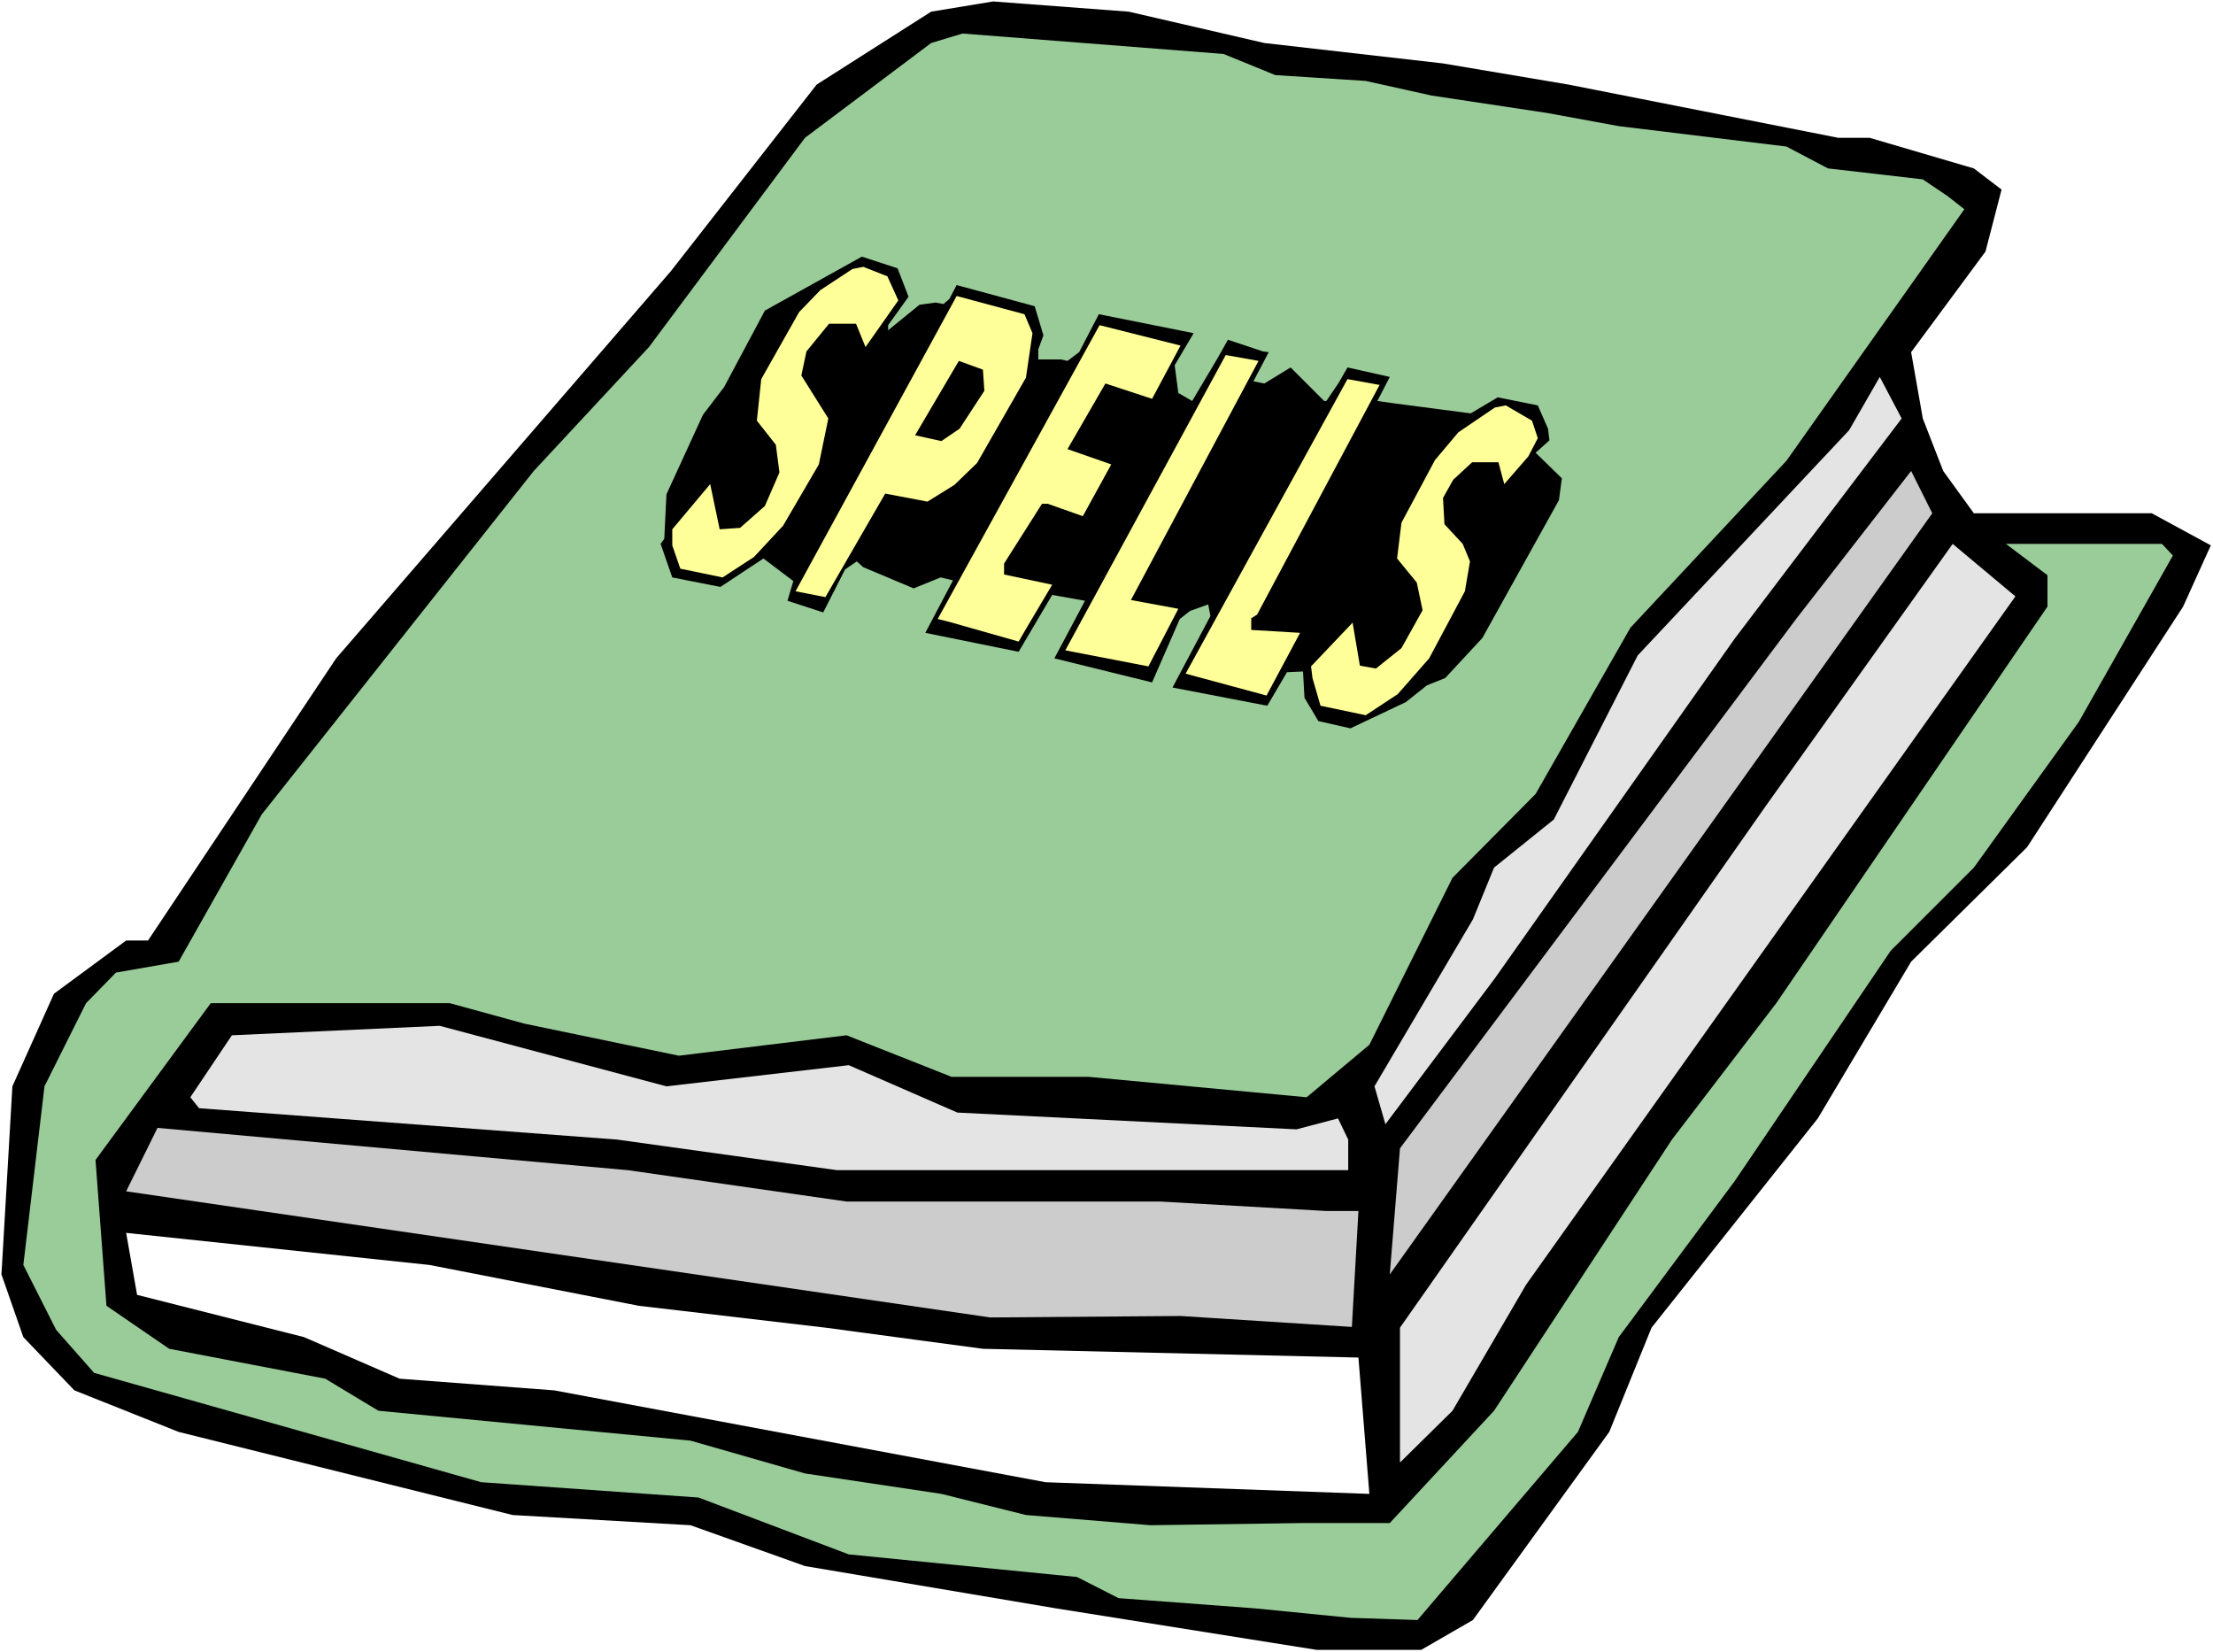 <?xml version="1.0" encoding="UTF-8" standalone="no"?>
<svg
   version="1.0"
   width="129.766mm"
   height="96.863mm"
   id="svg17"
   sodipodi:docname="Book of Spells.wmf"
   xmlns:inkscape="http://www.inkscape.org/namespaces/inkscape"
   xmlns:sodipodi="http://sodipodi.sourceforge.net/DTD/sodipodi-0.dtd"
   xmlns="http://www.w3.org/2000/svg"
   xmlns:svg="http://www.w3.org/2000/svg">
  <rect width="100%" height="100%" fill="#808080" stroke="none"/>
  <sodipodi:namedview
     id="namedview17"
     pagecolor="#ffffff"
     bordercolor="#000000"
     borderopacity="0.25"
     inkscape:showpageshadow="2"
     inkscape:pageopacity="0.0"
     inkscape:pagecheckerboard="0"
     inkscape:deskcolor="#d1d1d1"
     inkscape:document-units="mm" />
  <defs
     id="defs1">
    <pattern
       id="WMFhbasepattern"
       patternUnits="userSpaceOnUse"
       width="6"
       height="6"
       x="0"
       y="0" />
  </defs>
  <path
     style="fill:#ffffff;fill-opacity:1;fill-rule:evenodd;stroke:none"
     d="M 0,366.096 H 490.455 V 0 H 0 Z"
     id="path1" />
  <path
     style="fill:#000000;fill-opacity:1;fill-rule:evenodd;stroke:none"
     d="m 280.214,9.532 39.592,4.524 27.795,4.685 59.792,11.794 h 6.949 l 23.109,6.786 6.141,4.685 -3.555,13.733 -16.483,22.295 2.586,14.702 4.525,11.632 6.787,9.37 h 39.43 l 13.09,7.109 -6.141,13.571 -34.582,53.315 -25.694,25.365 -20.685,34.735 -36.845,46.368 -9.373,23.103 -30.219,41.683 -11.474,6.624 h -23.109 l -57.853,-9.209 -55.59,-9.37 -25.371,-9.047 -39.43,-2.262 L 39.592,317.305 16.483,308.096 5.171,296.302 0.323,282.408 2.747,240.725 11.958,220.207 27.957,208.413 h 4.848 L 74.498,145.889 148.672,60.1 180.992,18.741 206.363,2.585 220.099,0.323 250.157,2.585 Z"
     id="path2" />
  <path
     style="fill:#99cc99;fill-opacity:1;fill-rule:evenodd;stroke:none"
     d="m 282.638,16.641 20.038,1.292 14.544,3.231 25.694,3.877 15.837,2.908 37.168,4.524 9.211,4.847 21.008,2.423 5.494,3.716 3.717,2.908 -39.43,55.738 -34.582,36.997 -21.008,36.836 -18.422,18.579 -18.422,36.997 -13.898,11.632 -48.318,-4.524 h -30.381 l -23.27,-9.209 -37.168,4.524 -34.259,-7.109 -16.483,-4.524 h -53.005 l -25.533,34.735 2.424,32.312 13.898,9.532 34.582,6.624 11.797,7.109 69.165,6.624 25.371,7.27 30.219,4.524 18.746,4.685 27.634,2.262 33.774,-0.485 h 19.23 l 23.109,-24.88 39.43,-60.1 23.109,-30.212 60.115,-87.889 v -6.947 l -9.211,-6.947 h -2.262 36.845 l 2.424,2.585 -20.846,36.836 -23.27,32.312 -18.422,18.418 -34.582,51.053 -25.694,34.574 -9.05,21.003 -35.552,41.683 -14.867,-0.485 -21.17,-2.1 -30.219,-2.262 -9.211,-4.685 -50.581,-5.008 -33.29,-12.602 -48.157,-3.393 -85.81,-24.234 -8.403,-9.532 -7.272,-14.379 4.686,-39.582 9.211,-18.418 6.626,-6.786 13.898,-2.423 18.422,-32.635 60.277,-76.095 25.533,-27.465 34.582,-46.368 27.957,-21.003 6.949,-2.1 57.853,4.524 z"
     id="path3" />
  <path
     style="fill:#e4e4e4;fill-opacity:1;fill-rule:evenodd;stroke:none"
     d="m 384.446,141.527 -53.166,75.287 -24.24,32.312 -2.424,-8.401 21.816,-36.997 4.686,-11.471 13.251,-10.663 18.584,-36.351 46.864,-49.922 6.787,-11.794 4.848,9.209 z"
     id="path4" />
  <path
     style="fill:#cccccc;fill-opacity:1;fill-rule:evenodd;stroke:none"
     d="m 308.009,282.408 2.262,-27.95 87.91,-117.454 25.371,-32.635 4.686,9.37 z"
     id="path5" />
  <path
     style="fill:#e4e4e4;fill-opacity:1;fill-rule:evenodd;stroke:none"
     d="m 338.228,284.669 -16.322,27.95 -11.635,11.471 v -29.889 l 81.123,-115.677 41.37,-58 13.898,11.632 z"
     id="path6" />
  <path
     style="fill:#e4e4e4;fill-opacity:1;fill-rule:evenodd;stroke:none"
     d="m 147.702,240.725 40.4,-4.685 24.078,10.501 75.144,3.716 9.211,-2.423 2.262,4.685 v 6.786 H 185.517 l -48.803,-6.786 -92.597,-6.947 -1.939,-2.423 9.211,-13.733 46.056,-2.1 z"
     id="path7" />
  <path
     style="fill:#cccccc;fill-opacity:1;fill-rule:evenodd;stroke:none"
     d="m 187.617,266.252 h 39.754 29.734 l 36.845,2.1 h 7.11 l -1.454,25.688 -37.976,-2.423 -42.178,0.323 -191.496,-27.95 6.949,-14.056 104.232,9.37 z"
     id="path8" />
  <path
     style="fill:#ffffff;fill-opacity:1;fill-rule:evenodd;stroke:none"
     d="m 141.561,289.355 41.37,4.847 34.906,4.685 83.224,1.939 2.424,30.212 -71.75,-2.585 -108.918,-20.357 -34.259,-2.585 -21.17,-9.209 -37.006,-9.37 -2.424,-13.733 67.226,7.109 z"
     id="path9" />
  <path
     style="fill:#000000;fill-opacity:1;fill-rule:evenodd;stroke:none"
     d="m 201.353,65.755 -4.525,6.301 v 1.131 l 6.949,-5.655 3.555,-0.485 1.778,0.323 1.293,-1.131 1.616,-3.07 17.291,4.685 1.939,6.462 -1.131,3.07 v 2.262 h 5.01 l 1.454,0.323 2.586,-1.939 4.363,-8.401 21.008,4.201 -4.202,7.109 0.808,6.139 3.07,1.777 5.656,-9.532 2.262,-4.039 7.757,2.585 1.293,0.162 -3.394,6.462 2.424,0.485 5.818,-3.554 7.434,7.432 h 0.485 l 2.747,-4.039 1.939,-3.393 9.373,2.1 -2.747,5.331 3.394,0.485 17.291,2.262 5.979,-3.554 8.888,1.777 2.262,5.17 0.323,2.585 -3.07,2.747 5.818,5.655 -0.646,4.847 -16.968,30.535 -8.242,8.886 -4.04,1.616 -4.686,3.716 -12.282,5.816 -7.11,-1.616 -3.07,-5.17 -0.323,-5.816 -3.555,0.162 -4.363,7.432 -21.008,-4.039 8.403,-15.833 -0.485,-2.585 -4.04,1.454 -2.262,1.777 -6.141,14.056 -21.654,-5.331 6.787,-12.763 -7.272,-1.292 -7.434,12.602 -20.685,-4.201 6.141,-11.632 -2.747,-0.646 -5.979,2.423 -11.15,-4.685 -1.454,-1.292 -2.586,1.777 -4.848,9.532 -7.918,-2.585 1.293,-4.362 -6.626,-5.008 -9.534,6.301 -10.666,-2.1 -2.586,-7.432 0.808,-1.131 0.485,-9.855 8.08,-17.61 4.686,-6.139 9.05,-16.964 21.493,-11.955 7.918,2.585 z"
     id="path10" />
  <path
     style="fill:#ffff99;fill-opacity:1;fill-rule:evenodd;stroke:none"
     d="m 199.091,66.563 -7.272,10.34 -2.101,-5.17 h -5.979 l -5.01,6.139 -1.131,5.331 5.979,9.532 -2.101,10.178 -7.918,13.571 -6.464,6.947 -6.949,4.524 -9.373,-1.939 -1.778,-5.17 v -3.554 l 8.403,-10.017 2.101,10.017 4.525,-0.323 5.494,-4.847 3.232,-7.432 -0.808,-6.139 -4.202,-5.331 0.97,-9.209 8.403,-14.864 4.686,-4.847 7.11,-4.685 2.424,-0.485 5.333,2.1 z"
     id="path11" />
  <path
     style="fill:#ffff99;fill-opacity:1;fill-rule:evenodd;stroke:none"
     d="m 228.825,73.833 -1.454,9.855 -10.827,18.903 -5.01,4.847 -5.979,3.716 -9.373,-1.777 -13.251,22.942 -6.626,-1.292 35.714,-65.432 15.029,4.039 z"
     id="path12" />
  <path
     style="fill:#ffff99;fill-opacity:1;fill-rule:evenodd;stroke:none"
     d="m 255.328,88.374 -10.342,-3.393 -8.403,14.54 9.696,3.393 -6.302,11.471 -7.757,-2.747 h -1.293 l -8.403,13.248 v 2.423 l 10.666,2.262 -5.656,9.532 -1.778,3.07 -15.352,-4.362 -2.586,-0.646 35.875,-65.109 17.938,4.524 z"
     id="path13" />
  <path
     style="fill:#ffff99;fill-opacity:1;fill-rule:evenodd;stroke:none"
     d="m 340.814,97.098 -2.101,4.039 -5.333,6.139 -1.293,-4.847 h -5.818 l -4.202,3.877 -2.262,4.039 0.323,5.816 4.04,4.362 1.616,3.877 -1.131,6.624 -7.918,14.864 -6.949,7.916 -7.11,4.685 -10.019,-2.1 -1.778,-6.139 -0.323,-2.585 9.211,-9.694 1.616,9.532 3.555,0.646 5.656,-4.524 4.686,-8.401 -1.293,-6.139 -4.363,-5.331 0.97,-7.916 7.434,-13.894 5.171,-6.139 8.08,-5.493 2.424,-0.485 5.818,3.393 z"
     id="path14" />
  <path
     style="fill:#ffff99;fill-opacity:1;fill-rule:evenodd;stroke:none"
     d="m 250.641,132.964 10.504,1.939 -6.626,12.763 -18.422,-3.554 35.552,-65.432 7.272,1.292 z"
     id="path15" />
  <path
     style="fill:#ffff99;fill-opacity:1;fill-rule:evenodd;stroke:none"
     d="m 278.598,136.195 -1.293,0.808 v 2.585 l 10.827,0.646 -7.434,13.894 -17.938,-4.847 35.875,-65.27 7.11,1.292 z"
     id="path16" />
  <path
     style="fill:#000000;fill-opacity:1;fill-rule:evenodd;stroke:none"
     d="m 218.16,86.596 -5.494,8.401 -4.04,2.747 -5.818,-1.292 9.696,-16.479 5.333,1.939 z"
     id="path17" />
</svg>
